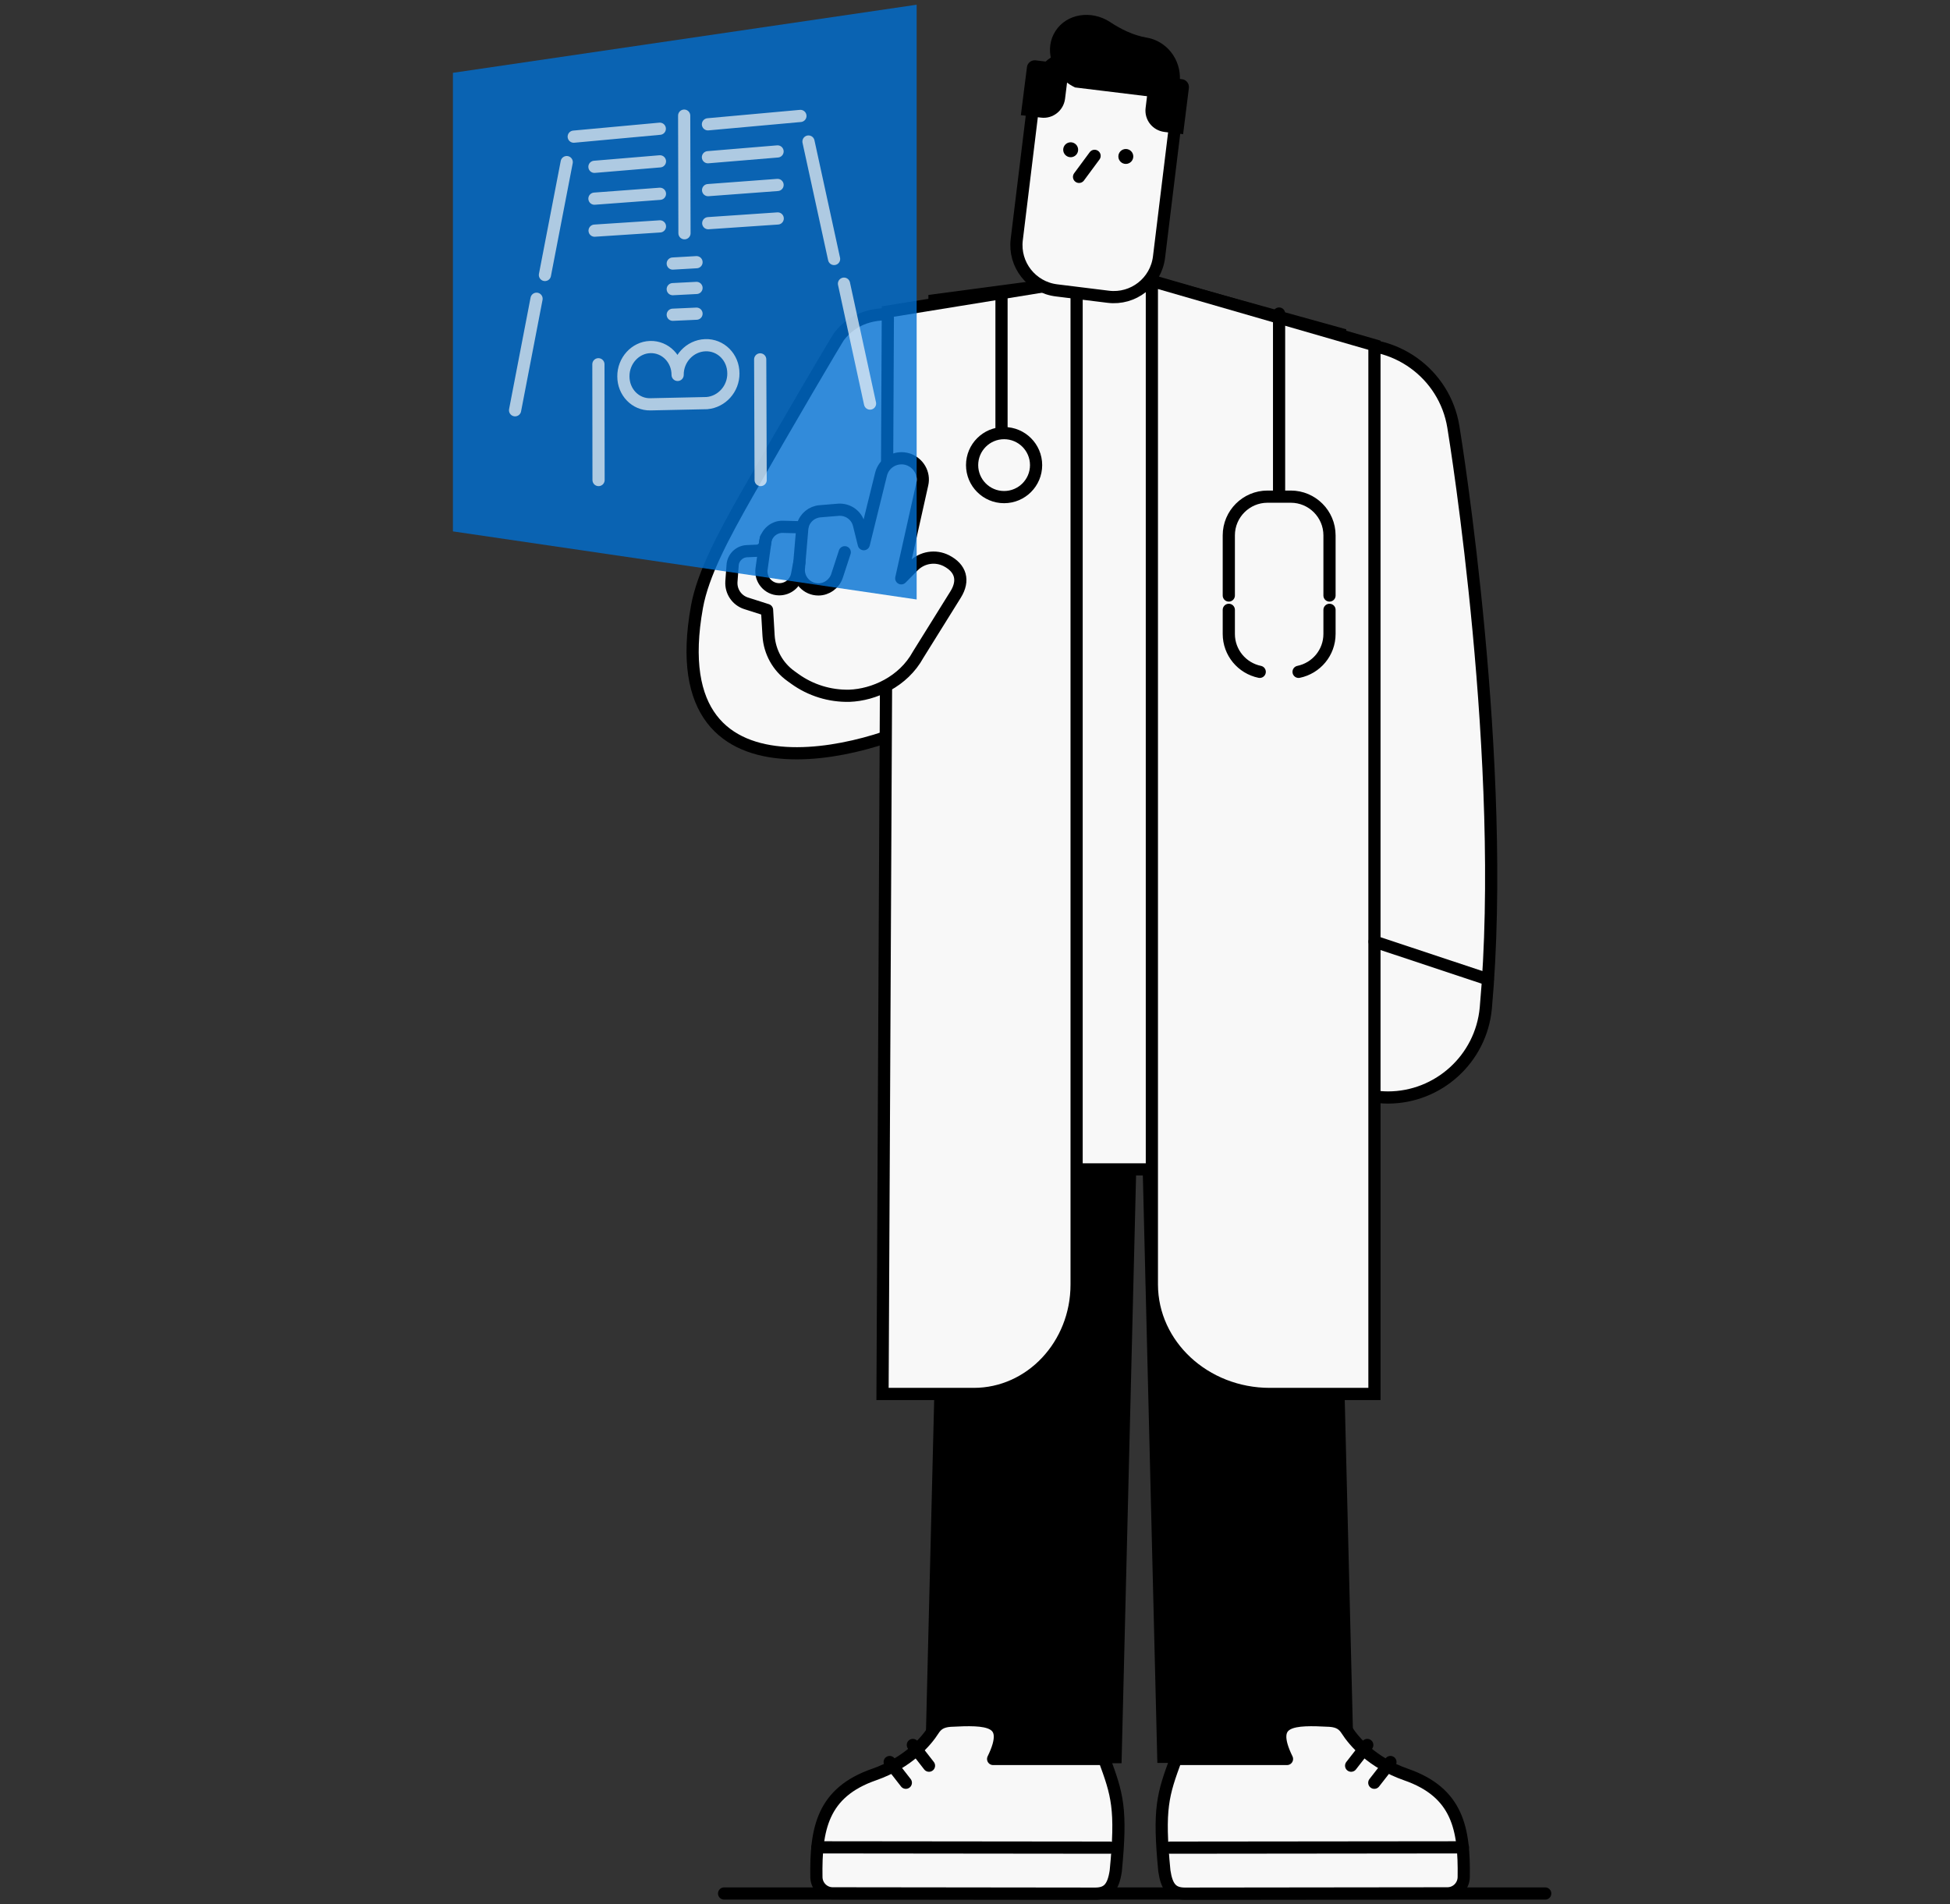<?xml version="1.0" encoding="utf-8"?>
<!-- Generator: Adobe Illustrator 27.8.1, SVG Export Plug-In . SVG Version: 6.00 Build 0)  -->
<svg version="1.1" id="Livello_1" xmlns="http://www.w3.org/2000/svg" xmlns:xlink="http://www.w3.org/1999/xlink" x="0px" y="0px"
	 viewBox="0 0 1280 1250" style="enable-background:new 0 0 1280 1250;" xml:space="preserve">
<rect x="0" y="0" width="1280" height="1250" fill="#333333" stroke="none"/>
<style type="text/css">
	.st0{opacity:0.4;fill:#E1F0FF;}
	.st1{opacity:0.78;fill:#0070D2;stroke:#FFFFFF;stroke-miterlimit:10;}
	.st2{opacity:0.78;fill:none;stroke:#FFFFFF;stroke-width:8;stroke-miterlimit:10;}
	.st3{fill:#F4F5F6;stroke:#000000;stroke-width:8;stroke-linecap:round;stroke-miterlimit:10;}
	.st4{fill:#F4F5F6;}
	.st5{fill:none;stroke:#000000;stroke-width:8;stroke-linecap:round;stroke-linejoin:round;stroke-miterlimit:10;}
	.st6{fill:none;stroke:#000000;stroke-width:8;stroke-linecap:round;stroke-miterlimit:10;}
	.st7{fill:#F4F5F6;stroke:#000000;stroke-width:8;stroke-linecap:round;stroke-linejoin:round;stroke-miterlimit:10;}
	.st8{stroke:#000000;stroke-width:8;stroke-linecap:round;stroke-linejoin:round;stroke-miterlimit:10;}
	.st9{opacity:0.78;}
	.st10{fill:#F39322;}
	.st11{stroke:#000000;stroke-width:8;stroke-linecap:round;stroke-miterlimit:10;}
	.st12{opacity:0.78;fill:#0070D2;}
	.st13{opacity:0.9;fill:#0070D2;}
	.st14{opacity:0.3;fill:#0070D2;}
	.st15{fill:url(#);stroke:#000000;stroke-width:8;stroke-linecap:round;stroke-miterlimit:10;}
	.st16{fill:none;stroke:#0070D2;stroke-width:8;stroke-linecap:round;stroke-miterlimit:10;}
	.st17{fill:none;stroke:#0070D2;stroke-width:7;stroke-linecap:round;stroke-linejoin:round;stroke-miterlimit:10;}
	.st18{fill:#0070D2;stroke:#000000;stroke-width:8;stroke-linecap:round;stroke-miterlimit:10;}
	
		.st19{fill-rule:evenodd;clip-rule:evenodd;fill:#F4F5F6;stroke:#000000;stroke-width:8;stroke-linecap:round;stroke-linejoin:round;stroke-miterlimit:10;}
	.st20{fill-rule:evenodd;clip-rule:evenodd;fill:none;stroke:#000000;stroke-width:8;stroke-linecap:round;stroke-miterlimit:10;}
	.st21{fill:#FFFFFF;stroke:#000000;stroke-width:8;stroke-linecap:round;stroke-miterlimit:10;}
	.st22{opacity:0.78;fill:none;stroke:#0070D2;stroke-width:8;stroke-miterlimit:10;}
	.st23{opacity:0.78;fill:#0070D2;stroke:#000000;stroke-width:8;stroke-miterlimit:10;}
	.st24{fill:none;stroke:#FFFFFF;stroke-width:4;stroke-miterlimit:10;}
	.st25{fill:none;stroke:#F4F5F6;stroke-width:4;stroke-miterlimit:10;}
	.st26{fill:#F4F5F6;stroke:#000000;stroke-width:8;stroke-linecap:square;stroke-miterlimit:10;}
	.st27{fill:#FFFFFF;}
	.st28{opacity:0.6;fill:#0070D2;}
	.st29{fill:none;stroke:#000000;stroke-width:8;stroke-miterlimit:10;stroke-dasharray:60.82,10.137;}
	.st30{fill:none;stroke:#000000;stroke-width:8;stroke-miterlimit:10;}
	.st31{fill:none;stroke:#000000;stroke-width:8;stroke-linecap:square;stroke-linejoin:round;stroke-miterlimit:10;}
	.st32{fill:none;stroke:#0070D2;stroke-width:8;stroke-miterlimit:10;}
	.st33{fill:#0070D2;}
	.st34{fill:none;stroke:#0070D2;stroke-width:8;stroke-linecap:round;stroke-linejoin:round;stroke-miterlimit:10;}
	.st35{fill:#FFFFFF;stroke:#FFFFFF;stroke-width:8;stroke-linecap:round;stroke-miterlimit:10;}
	.st36{clip-path:url(#SVGID_00000175292149829819325090000002968055353476080810_);}
	.st37{clip-path:url(#SVGID_00000137128945435826779040000003527695775046233255_);}
	.st38{fill:#0070D2;stroke:#0070D2;stroke-width:8;stroke-linecap:round;stroke-miterlimit:10;}
	.st39{opacity:0.4;}
	.st40{fill:#E1F0FF;}
	.st41{fill:#FFFFFF;stroke:#000000;stroke-width:8;stroke-linecap:round;stroke-linejoin:round;stroke-miterlimit:10;}
	.st42{fill:#0070D2;stroke:#000000;stroke-width:8;stroke-miterlimit:10;}
	.st43{fill:#F4F5F6;stroke:#000000;stroke-width:8;stroke-miterlimit:10;}
	.st44{fill:#F4F5F6;stroke:#1D1D1B;stroke-width:8;stroke-miterlimit:10;}
	.st45{stroke:#000000;stroke-width:8;stroke-miterlimit:10;}
	.st46{opacity:0.8;fill:#0070D2;}
	.st47{fill:#F8F8F8;stroke:#000000;stroke-width:8;stroke-linecap:round;stroke-miterlimit:10;}
	.st48{fill:#F8F8F8;stroke:#000000;stroke-width:8;stroke-linecap:square;stroke-miterlimit:10;}
	.st49{stroke:#000000;stroke-width:8.488;stroke-linecap:round;stroke-miterlimit:10;}
	.st50{fill:#F8F8F8;stroke:#000000;stroke-width:7;stroke-linecap:round;stroke-miterlimit:10;}
	.st51{opacity:0.8;}
	.st52{opacity:0.5;fill:#0070D2;}
	.st53{clip-path:url(#SVGID_00000148654533225834518770000000122274414085759134_);}
	.st54{fill:none;stroke:#000000;stroke-width:120;stroke-linecap:round;stroke-miterlimit:10;}
	.st55{fill:#F8F8F8;stroke:#000000;stroke-width:7.593;stroke-linecap:round;stroke-miterlimit:10;}
	.st56{fill:#F8F8F8;}
	.st57{fill:#F8F8F8;stroke:#000000;stroke-width:8;stroke-linecap:round;stroke-linejoin:round;stroke-miterlimit:10;}
	.st58{fill:url(#);}
	.st59{fill:none;stroke:#000000;stroke-width:6.335;stroke-linecap:round;stroke-miterlimit:10;}
	.st60{opacity:0.7;fill:#0070D2;}
	.st61{fill:#F8F8F8;stroke:#000000;stroke-width:12;stroke-linecap:round;stroke-miterlimit:10;}
	.st62{fill:none;stroke:#F8F8F8;stroke-width:8.488;stroke-linecap:round;stroke-miterlimit:10;}
	.st63{fill:#F8F8F8;stroke:#000000;stroke-width:8.278;stroke-linecap:round;stroke-miterlimit:10;}
	.st64{fill:#F8F8F8;stroke:#000000;stroke-width:8.488;stroke-linecap:round;stroke-miterlimit:10;}
	.st65{fill:#F8F8F8;stroke:#000000;stroke-width:6;stroke-linecap:round;stroke-miterlimit:10;}
	.st66{opacity:0.17;}
	.st67{stroke:#F8F8F8;stroke-width:8;stroke-linecap:round;stroke-miterlimit:10;}
	.st68{fill:#F8F8F8;stroke:#000000;stroke-width:9.262;stroke-linecap:round;stroke-miterlimit:10;}
	.st69{fill:none;stroke:#F8F8F8;stroke-width:8;stroke-linecap:round;stroke-miterlimit:10;}
	.st70{fill:none;stroke:#000000;stroke-width:82;stroke-linecap:round;stroke-miterlimit:10;}
	.st71{opacity:0.8;fill:none;stroke:#0070D2;stroke-width:12;stroke-linecap:round;stroke-miterlimit:10;}
	.st72{fill:none;stroke:#000000;stroke-width:6.675;stroke-linecap:round;stroke-miterlimit:10;}
	.st73{fill:#F8F8F8;stroke:#000000;stroke-width:7.03;stroke-linecap:round;stroke-miterlimit:10;}
	.st74{clip-path:url(#SVGID_00000016780327364941897640000000094299958506899629_);}
	.st75{stroke:#000000;stroke-width:7.87;stroke-linecap:round;stroke-miterlimit:10;}
	.st76{fill:url(#);stroke:#000000;stroke-width:8.488;stroke-linecap:round;stroke-miterlimit:10;}
	.st77{fill:#F8F8F8;stroke:#000000;stroke-width:7.588;stroke-linecap:round;stroke-miterlimit:10;}
	.st78{fill:none;stroke:#0070D2;stroke-width:5;stroke-linecap:round;stroke-miterlimit:10;}
	.st79{opacity:0.69;}
	.st80{fill:none;stroke:#F8F8F8;stroke-width:8;stroke-linecap:round;stroke-linejoin:round;stroke-miterlimit:10;}
	.st81{fill:none;stroke:#000000;stroke-width:5;stroke-linecap:round;stroke-miterlimit:10;}
</style>
<line class="st47" x1="1014.3" y1="1242.9" x2="475.3" y2="1242.9"/>
<g>
	<path d="M736.2,1157.3l16.3-659.8c0.9-35.6-27.3-65.2-62.8-66c-35.6-0.9-65.2,27.3-66,62.9l-16.4,663H736.2z"/>
	<path d="M888.6,1157.3l-16.4-663c-0.9-35.6-30.5-63.7-66-62.9c-35.6,0.9-63.7,30.4-62.8,66l16.3,659.8H888.6z"/>
	<polygon class="st47" points="879.7,767.6 610,767.6 613.4,197.1 739.6,180.3 879.7,219.2 	"/>
	<g>
		<path class="st47" d="M614.5,468.7c-27.9,19.9-182.7,71.7-157-70.4c3.9-21.4,17-46,32.9-74c25.6-45,59.1-101.9,60.4-103.5
			c18.9-24.5,55.2-14,85.4,1.4c30.2,15.3,39.3,47.6,20.4,72l0,0C656.3,294.5,632.8,455.6,614.5,468.7z"/>
	</g>
	<g>
		<path class="st47" d="M911.1,720.4c-1.9,0-3.9-0.1-5.9-0.3c-35.5-3.2-61.6-34.5-58.4-70C859.7,506.7,827,303,826.7,301
			c-5.7-35.1,18.1-68.3,53.3-74c35.1-5.7,68.3,18.1,74,53.2c1.5,9,35.7,221.7,21.3,381.5C972.2,695.2,944,720.4,911.1,720.4z"/>
	</g>
	<path class="st47" d="M627,294.5c-7.8,40.2-7.2,82,3.4,127.3"/>
	<path class="st47" d="M639.2,915h-59.9l3.5-710.5l123.9-20.1v658.8C706.7,882.8,676.5,915,639.2,915z"/>
	<path class="st47" d="M833.5,915h68.7V226.6l-146.1-42.2v203v455.8C756.2,882.8,790.8,915,833.5,915z"/>
	<line class="st47" x1="657.4" y1="195.5" x2="657.4" y2="307.7"/>
	<line class="st47" x1="839.6" y1="205.8" x2="839.6" y2="325.9"/>
	<path class="st47" d="M872.7,400.3v15.8c0,12.3-8.7,22.5-20.3,24.9"/>
	<path class="st47" d="M806.6,390.9v-39.5c0-14,11.4-25.4,25.4-25.4h15.3c14,0,25.4,11.4,25.4,25.4v39.5"/>
	<path class="st47" d="M826.9,441c-11.6-2.4-20.3-12.6-20.3-24.9v-15.8"/>
	<circle class="st47" cx="659.1" cy="305.3" r="21"/>
	<path class="st47" d="M727.5,194.8l-34-4.2c-16.4-2-28.1-16.9-26.1-33.3l11.6-95c2-16.4,16.9-28.1,33.3-26.1l34,4.2
		c16.4,2,28.1,16.9,26.1,33.3l-11.6,95C758.8,185.2,743.9,196.8,727.5,194.8z"/>
	<circle cx="739" cy="102.7" r="4.9"/>
	<circle cx="702.8" cy="98.3" r="4.9"/>
	<line class="st47" x1="718.5" y1="102.3" x2="708.3" y2="116.1"/>
	<path d="M763.3,29.1c-3.3-2.3-6.9-3.8-10.6-4.4c-8.7-1.5-16.7-5.4-24-10.2c0,0-0.1-0.1-0.1-0.1c-12.4-8-28.5-5.4-35.8,6
		c-7.3,11.3-3.1,27,9.3,35c1.2,0.8,2.4,1.4,3.6,2l17.2,2.1l47.5,5.8c0.2-0.4,0.5-0.7,0.7-1.1C777.8,52.4,774.4,37,763.3,29.1z"/>
	<path d="M776.6,88.1l-12.3-1.5c-7.8-1-13.3-8-12.3-15.8l2.6-21.4l21.3,2.6c2.8,0.3,4.8,2.9,4.5,5.7L776.6,88.1z"/>
	<path d="M670.1,75.6l13.2,1.6c7.8,1,14.8-4.6,15.8-12.3l2.8-22.6l-22.1-2.7c-2.8-0.3-5.4,1.7-5.7,4.5L670.1,75.6z"/>
	<g>
		<path class="st57" d="M724.8,1154.6h-72.9c13-26.5-4.5-26.3-28.1-25.1c-5.8,0.4-8.8,2.5-11.1,6.1c-4.7,7.4-16.6,21.4-38.9,29.2
			c-34,11.8-38.4,35.7-37.9,67.4c0.1,5.9,4.9,10.6,10.7,10.6l172.3,0.2c8.4,0,11.9-4.2,13.5-14.9
			C736.4,1187,733.4,1178,724.8,1154.6z"/>
		<line class="st57" x1="594.6" y1="1170.2" x2="584" y2="1156.6"/>
		<line class="st57" x1="609.8" y1="1159" x2="599.2" y2="1145.4"/>
		<line class="st57" x1="536.5" y1="1212.6" x2="728.7" y2="1212.8"/>
	</g>
	<g>
		<path class="st57" d="M771.9,1154.6h72.9c-13-26.5,4.5-26.3,28.1-25.1c5.8,0.4,8.8,2.5,11.1,6.1c4.7,7.4,16.6,21.4,38.9,29.2
			c34,11.8,38.4,35.7,37.9,67.4c-0.1,5.9-4.9,10.6-10.7,10.6l-172.3,0.2c-8.4,0-11.9-4.2-13.5-14.9
			C760.3,1187,763.3,1178,771.9,1154.6z"/>
		<line class="st57" x1="902.1" y1="1170.2" x2="912.7" y2="1156.6"/>
		<line class="st57" x1="886.9" y1="1159" x2="897.5" y2="1145.4"/>
		<line class="st57" x1="960.3" y1="1212.6" x2="768" y2="1212.8"/>
	</g>
	<line class="st6" x1="902.3" y1="618.1" x2="976.6" y2="642.8"/>
	<g>
		<path class="st57" d="M602.7,429.7l24.6-39.5c5.7-9.2,3.4-17.3-6.2-22.2v0c-7.2-3.6-15.8-2.2-21.5,3.5l-8,8.1l13.8-61.8
			c1.6-7-2.5-14-9.3-16.3v0c-7.7-2.5-15.9,2-17.8,9.9l-11.3,45.8l-3.2-12.9c-1.5-6.1-7.2-10.1-13.4-9.7l-12.1,1
			c-5.3,0.4-9.9,4.1-11.3,9.3v0c-0.2,0.8-0.9,1.3-1.7,1.2l-11.3-0.3c-6.1-0.2-11.3,4.5-11.8,10.6v0c-0.2,2.8-2.5,4.9-5.2,5.1
			l-6.7,0.3c-5,0.2-9.1,4.2-9.4,9.2l-0.8,10.8c-0.4,6.4,3.5,12.2,9.6,14.2l13.8,4.4l1,16.9c0.7,10.6,6,20.3,14.7,26.5l2.5,1.8
			c10.4,7.5,23,11.4,35.9,11.1C573.5,456.1,592.9,447.6,602.7,429.7z"/>
		<g>
			<path class="st5" d="M526.8,344.8l-2.4,28.2c-0.7,7.5,5.3,13.9,12.8,13.9h0c5.5,0,10.4-3.6,12.2-8.8l5.1-15.6"/>
			<path class="st5" d="M502.7,353.4l-2.8,20c-1,7,4.4,13.3,11.4,13.4l0,0c5.8,0.1,10.8-3.9,11.9-9.6l1.5-8"/>
		</g>
	</g>
	<polygon class="st46" points="601.7,393.5 297.3,348.8 297.3,47.8 601.7,3.1 	"/>
	<g class="st79">
		<line class="st69" x1="376.6" y1="89.7" x2="433.1" y2="84.5"/>
		<line class="st69" x1="390.2" y1="109.5" x2="433.2" y2="105.9"/>
		<line class="st69" x1="390.2" y1="130.4" x2="433.2" y2="127.2"/>
		<line class="st69" x1="390.3" y1="151.4" x2="433.2" y2="148.6"/>
		<line class="st69" x1="441.6" y1="173" x2="457.2" y2="172.1"/>
		<line class="st69" x1="441.6" y1="189.8" x2="457.2" y2="189"/>
		<line class="st69" x1="441.6" y1="206.6" x2="457.2" y2="205.9"/>
		<path class="st80" d="M481.4,245.1c0-10.6-8.3-18.9-18.5-18.5c-10.1,0.4-18.2,9.1-18.1,19.5c0,0,0,0,0,0l0,0c0,0,0,0,0,0
			c0-10.4-8.1-18.6-18-18.3c-9.8,0.3-17.7,9-17.6,19.3c0,10.3,7.9,18.5,17.7,18.3l37.1-0.8C473.7,263.8,481.5,255.3,481.4,245.1z"/>
		<line class="st69" x1="449.1" y1="75.9" x2="449.3" y2="153.1"/>
		<line class="st69" x1="392.8" y1="239.1" x2="392.9" y2="315.1"/>
		<line class="st69" x1="372" y1="106.4" x2="357.7" y2="180.5"/>
		<line class="st69" x1="352.2" y1="196.1" x2="338.1" y2="269.3"/>
		<line class="st69" x1="525.4" y1="76.1" x2="464.7" y2="81.6"/>
		<line class="st69" x1="510.4" y1="99.4" x2="464.7" y2="103.2"/>
		<line class="st69" x1="510.4" y1="121.4" x2="464.8" y2="124.8"/>
		<line class="st69" x1="510.5" y1="143.4" x2="464.9" y2="146.5"/>
		<line class="st69" x1="530.7" y1="92.9" x2="547.5" y2="170"/>
		<line class="st69" x1="554" y1="186.2" x2="571.1" y2="264.9"/>
		<line class="st69" x1="499" y1="235.9" x2="499.3" y2="315.1"/>
	</g>
</g>
</svg>
